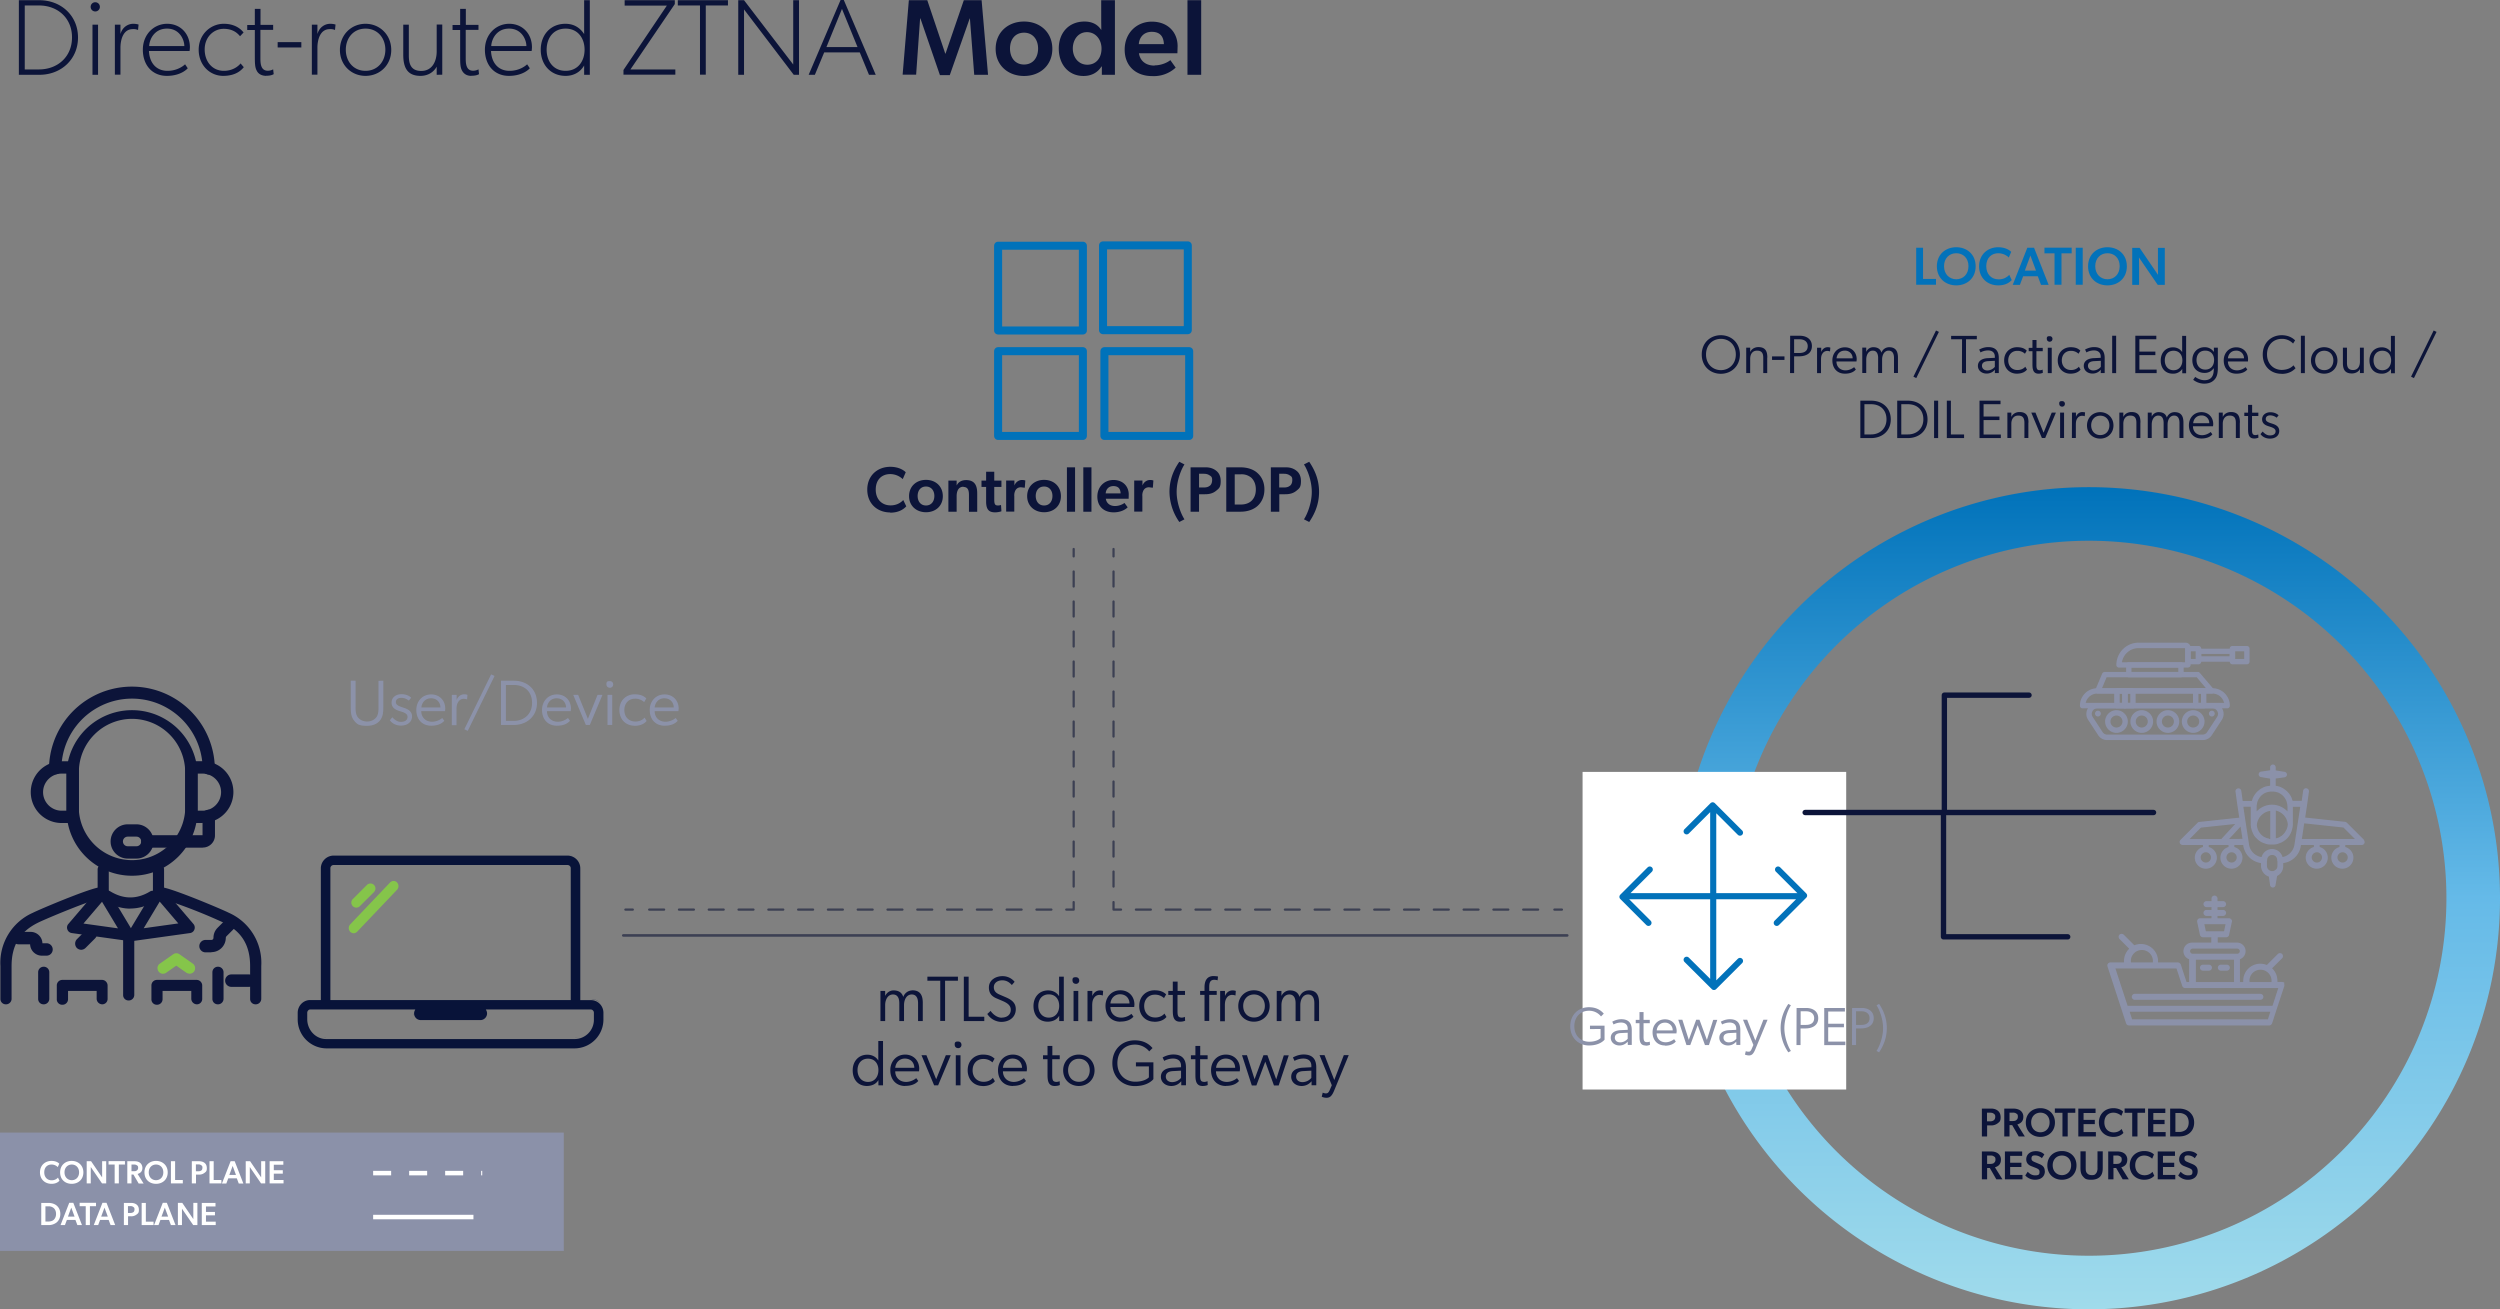 <?xml version="1.0" encoding="UTF-8"?>
<svg xmlns="http://www.w3.org/2000/svg" id="Layer_2" viewBox="0 0 233.29 122.17">
  <rect x="0" y="0" width="233.29" height="122.17" fill="#808080" stroke="none"/>
  <defs>
    <linearGradient id="linear-gradient" x1="194.93" x2="194.93" y1="45.46" y2="122.17" gradientUnits="userSpaceOnUse">
      <stop offset="0" stop-color="#0072ba"></stop>
      <stop offset=".5" stop-color="#65bae8"></stop>
      <stop offset="1" stop-color="#a0dbeb"></stop>
    </linearGradient>
    <style>.cls-2{fill:#081339}.cls-3{fill:#0272ba}.cls-10,.cls-11,.cls-12,.cls-4,.cls-6,.cls-9{fill:none;stroke-linecap:round;stroke-linejoin:round}.cls-10,.cls-4,.cls-9{stroke:#3c4053;stroke-width:.21px}.cls-6{stroke:#0272ba;stroke-width:.57px}.cls-14{fill:#fff}.cls-9{stroke-dasharray:1.39 1.39}.cls-15{fill:#8b91a9}.cls-16{fill:#0c1439}.cls-10{stroke-dasharray:1.4 1.4}.cls-11{stroke:#0c1439;stroke-width:.5px}.cls-12{stroke:#0072ba;stroke-width:.75px}.cls-17{fill:#8c92a9}.cls-18{fill:#85c54a}</style>
  </defs>
  <g id="Layer_1-2">
    <path d="M194.93 47.96a35.86 35.86 0 1 1 0 71.72 35.86 35.86 0 1 1 0-71.72Z" style="fill:none;stroke:url(#linear-gradient);stroke-width:5px"></path>
    <path d="M147.68 72.03h24.6v29.64h-24.6z" class="cls-14"></path>
    <path d="M3.68 6.98H1.76V.02h1.92c2.01 0 3.6 1.43 3.6 3.48s-1.59 3.48-3.6 3.48M3.63.51H2.31v5.97h1.32c1.75 0 3.09-1.18 3.09-2.99S5.38.51 3.63.51M8.89 1.07c-.24 0-.43-.19-.43-.43s.19-.43.43-.43.43.19.43.43-.19.43-.43.43m-.26 5.91V2.3h.52v4.68zM12.38 2.72c-.9 0-1.14 1.02-1.14 1.73v2.52h-.52V2.3h.52v.88c.17-.63.69-.96 1.19-.96.3 0 .5.07.5.07l-.05.51a1 1 0 0 0-.5-.08M17.7 4.76h-3.8c.05 1.11.68 1.85 1.73 1.85S17.27 6 17.27 6l.25.37s-.58.71-1.95.71-2.24-1.01-2.24-2.44 1.03-2.42 2.27-2.42 2.12.93 2.12 2.19c0 .15-.03.35-.03.35Zm-2.12-2.09c-1.16 0-1.63.98-1.66 1.63h3.28c0-.61-.45-1.63-1.61-1.63ZM20.83 7.08c-1.26 0-2.29-1.01-2.29-2.44s1.11-2.42 2.34-2.42 1.74.68 1.85.81l-.33.35c-.2-.23-.6-.69-1.53-.69s-1.77.76-1.77 1.92.73 2 1.79 2 1.56-.69 1.56-.69l.3.35c-.17.2-.66.81-1.92.81M24.84 7.08q-.66-.02-.89-.5c-.16-.31-.17-.66-.17-1.41V2.8h-.71v-.47h.71V.83h.53v1.49h1.18v.47H24.3v2.68c0 .51.06 1.13.69 1.13.3 0 .5-.13.5-.13l.05.45q-.25.15-.71.15ZM25.91 4.43v-.5h2.21v.5zM30.76 2.72c-.9 0-1.14 1.02-1.14 1.73v2.52h-.52V2.3h.52v.88c.17-.63.69-.96 1.19-.96.3 0 .5.07.5.07l-.05.51a1 1 0 0 0-.5-.08M34.11 7.08c-1.33 0-2.39-1.01-2.39-2.42s1.06-2.44 2.39-2.44 2.4 1.03 2.4 2.44-1.06 2.42-2.4 2.42m0-4.41c-1.13 0-1.84.88-1.84 1.97s.71 1.97 1.84 1.97 1.85-.89 1.85-1.97-.71-1.97-1.85-1.97M40.75 6.98v-.76c-.3.55-.86.86-1.51.86-1.29 0-1.61-.85-1.61-2V2.3h.52v2.86c0 .71.13 1.46 1.16 1.46s1.44-.91 1.44-1.82V2.29h.52v4.68zM44 7.08c-.45 0-.72-.19-.89-.5-.16-.31-.17-.66-.17-1.41V2.8h-.71v-.47h.71V.83h.53v1.49h1.18v.47h-1.19v2.68c0 .51.06 1.13.69 1.13.3 0 .5-.13.5-.13l.05.45q-.25.15-.71.15ZM49.62 4.76h-3.8c.05 1.11.68 1.85 1.73 1.85S49.19 6 49.19 6l.25.37s-.58.71-1.95.71-2.24-1.01-2.24-2.44 1.03-2.42 2.27-2.42 2.12.93 2.12 2.19c0 .15-.03.35-.03.35ZM47.5 2.67c-1.16 0-1.63.98-1.66 1.63h3.28c0-.61-.45-1.63-1.61-1.63ZM52.76 2.22c.68 0 1.3.27 1.75.96V.02h.53v6.96h-.53v-.87c-.39.67-1.03.97-1.73.97-1.41 0-2.32-1.06-2.32-2.44s.91-2.42 2.3-2.42m.02 4.39c1.14 0 1.77-.89 1.77-1.97s-.63-1.97-1.77-1.97-1.77.88-1.77 1.97.64 1.97 1.77 1.97M58.18 6.98v-.45L62.23.52h-3.94v-.5h4.68v.36l-4.14 6.1h4.19v.49h-4.84ZM65.86.51v6.46h-.54V.51h-2.07V.02h4.68v.49zM74.07 6.98 69.43.88v6.1h-.54V.02h.54l4.59 6v-6h.54v6.96zM81.09 6.98l-.86-2.09h-3.32l-.87 2.09h-.58L78.44 0h.3l2.98 6.98zM78.57.83l-1.45 3.56h2.9zM90.49 1.72l-1.86 5.29h-.92l-1.82-5.29h-.03l-.37 5.25h-1.26l.58-6.95h1.72l1.68 4.99h.02L89.94.02h1.66l.6 6.96h-1.29l-.4-5.25zM92.91 4.56c0-1.54 1.15-2.55 2.65-2.55s2.64 1.01 2.64 2.55-1.15 2.53-2.64 2.53-2.65-.99-2.65-2.53m2.65-1.51c-.85 0-1.31.65-1.31 1.48s.46 1.49 1.31 1.49 1.31-.66 1.31-1.49-.48-1.48-1.31-1.48M102.78 6.21c-.39.62-1 .88-1.67.88-1.43 0-2.31-1.11-2.31-2.56s.92-2.52 2.4-2.52c.66 0 1.21.24 1.55.77h.02l-.01-.83V.02h1.28v6.96h-1.22v-.77zm.01-1.68c0-.82-.53-1.53-1.36-1.53s-1.32.72-1.32 1.53.52 1.51 1.36 1.51c.78 0 1.32-.59 1.32-1.51M107.74 6.1c.66 0 1.24-.29 1.47-.49l.5.7a3 3 0 0 1-2.2.79c-1.47 0-2.56-.9-2.56-2.47s1.14-2.61 2.53-2.61c1.5 0 2.41.99 2.41 2.29l-.02.66h-3.59c.12.78.72 1.15 1.45 1.15Zm-1.47-1.98h2.34c-.02-.54-.22-1.15-1.13-1.15-.77 0-1.17.54-1.21 1.15M112.09.02v6.96h-1.28V.02z" class="cls-16"></path>
    <path d="M93.14 32.77h7.91v7.91h-7.91zM93.14 22.93h7.91v7.91h-7.91zM103.06 32.77h7.91v7.91h-7.91zM102.93 22.9h7.91v7.91h-7.91z" class="cls-12"></path>
    <path d="M152.02 83.63h15.71M159.87 75.78V91.5M157.39 77.58l2.43-2.43 2.55 2.55M162.37 89.67l-2.43 2.43-2.55-2.54M165.92 81.14l2.43 2.43-2.55 2.55M153.83 86.12l-2.43-2.43 2.55-2.55" class="cls-6"></path>
    <path d="M58.16 87.29h88.09" style="fill:none;stroke-linecap:round;stroke-linejoin:round;stroke:#3c4053;stroke-width:.24px"></path>
    <path d="M100.19 51.23v.69" class="cls-4"></path>
    <path d="M100.19 53.33v30.15" class="cls-10"></path>
    <path d="M100.19 84.18v.7h-.69" class="cls-4"></path>
    <path d="M98.11 84.88H59.75" class="cls-9"></path>
    <path d="M59.05 84.88h-.69M103.91 51.23v.69" class="cls-4"></path>
    <path d="M103.91 53.33v30.15" class="cls-10"></path>
    <path d="M103.91 84.18v.7h.7" class="cls-4"></path>
    <path d="M106 84.88h38.36" class="cls-9"></path>
    <path d="M145.05 84.88h.7" class="cls-4"></path>
    <path d="M168.45 75.82h12.99V64.87h7.9M180.48 75.82h20.48M192.95 87.42h-11.59v-11.6" class="cls-11"></path>
    <path d="M148.37 96.03v-.32h1.36v1.31c-.06.07-.47.54-1.45.54s-1.75-.71-1.75-1.79.76-1.78 1.74-1.78c.88 0 1.26.46 1.39.6l-.26.26a1.4 1.4 0 0 0-1.13-.53c-.76 0-1.36.55-1.36 1.45s.62 1.44 1.39 1.44 1.06-.34 1.06-.34v-.85zM151.89 97.2c-.09.1-.33.36-.77.36s-.81-.29-.81-.72c0-.4.29-.68.94-.71l.64-.03v-.11c0-.4-.27-.57-.62-.57s-.63.14-.7.18l-.12-.26c.16-.09.47-.23.84-.23.69 0 .98.36.98 1.02v1.38h-.37zm-.62-.8c-.44.02-.58.2-.58.44s.19.43.5.43c.32 0 .59-.19.7-.34v-.56zM153.55 97.56c-.56 0-.56-.53-.56-.95v-1.13h-.35v-.31h.35v-.73h.38v.73h.58v.31h-.58v1.21c0 .19 0 .36.08.47q.07.09.24.09c.15 0 .26-.05.26-.05l.02.3a1 1 0 0 1-.41.08ZM155.37 97.56c-.69 0-1.16-.48-1.16-1.23 0-.67.46-1.21 1.16-1.21.65 0 1.09.47 1.09 1.11l-.02.2h-1.85c0 .49.34.83.84.83.46 0 .79-.29.79-.29l.16.22q-.33.39-1.02.39Zm-.01-2.13c-.47 0-.73.35-.76.72h1.49a.7.7 0 0 0-.73-.72M157.37 97.51l-.76-2.35h.38l.6 1.87.69-1.87h.31l.69 1.88.59-1.87h.38l-.78 2.35h-.37l-.68-1.86-.69 1.86h-.37ZM162.02 97.2c-.09.1-.33.36-.77.36s-.81-.29-.81-.72c0-.4.29-.68.94-.71l.64-.03v-.11c0-.4-.27-.57-.62-.57s-.63.14-.7.18l-.12-.26c.16-.09.47-.23.84-.23.69 0 .98.36.98 1.02v1.38h-.37zm-.61-.8c-.44.02-.58.2-.58.44s.19.43.5.43c.32 0 .59-.19.7-.34v-.56zM162.65 95.16h.39l.76 1.94.75-1.94h.39l-1.15 2.78c-.18.43-.34.55-.59.55a1 1 0 0 1-.37-.08l.08-.32s.13.05.24.05c.12 0 .21 0 .34-.33l.13-.3zM166.16 95.94c0-.92.33-1.68.72-2.26l.24.13c-.25.38-.61 1.25-.61 2.13s.36 1.76.61 2.13l-.24.13a4 4 0 0 1-.72-2.26M167.65 94.06h.9c.6 0 1.12.3 1.12.95 0 .7-.58.96-1.19.96h-.46v1.55h-.38zm1.64.95c0-.42-.32-.64-.75-.64h-.51v1.27h.49c.42 0 .77-.16.77-.63M170.22 94.06h1.94v.33h-1.56v1.14h1.47v.33h-1.47v1.34h1.6v.33h-1.97v-3.45ZM172.83 94.06h.9c.6 0 1.12.3 1.12.95 0 .7-.58.96-1.19.96h-.46v1.55h-.38zm1.63.95c0-.42-.32-.64-.75-.64h-.51v1.27h.49c.42 0 .77-.16.77-.63M175.72 95.94c0-.88-.35-1.75-.61-2.13l.24-.13c.4.59.72 1.34.72 2.26s-.33 1.68-.72 2.26l-.24-.13c.25-.38.61-1.25.61-2.13" class="cls-17"></path>
    <path d="M85.13 92.41c.82 0 .98.58.98 1.17v1.7h-.44v-1.67c0-.34-.09-.81-.59-.81-.46 0-.72.45-.72 1v1.48h-.44v-1.67c0-.34-.09-.81-.59-.81-.46 0-.73.45-.73 1v1.48h-.44v-2.81h.44v.45h.01c.14-.29.43-.5.77-.5.55 0 .8.26.91.61a.9.9 0 0 1 .85-.61ZM87.75 91.52h-1.21v-.38h2.85v.38h-1.2v3.75h-.45v-3.75ZM89.94 91.14h.45v3.74h1.46v.4h-1.91zM93.46 94.96c.5 0 .86-.26.86-.73 0-.43-.35-.64-.73-.81l-.61-.26c-.46-.2-.7-.5-.7-1.01 0-.7.64-1.06 1.27-1.06.69 0 1.06.44 1.13.53l-.26.3c-.18-.21-.46-.44-.89-.44s-.79.23-.79.64c0 .43.3.59.58.71l.56.24c.5.22.91.5.91 1.1 0 .73-.57 1.19-1.37 1.19a1.6 1.6 0 0 1-1.29-.74l.31-.29c.18.28.59.64 1.04.64ZM98.84 94.79q-.32.53-1.06.55c-.86 0-1.34-.62-1.34-1.46s.54-1.46 1.37-1.46c.43 0 .81.2 1.01.53h.01v-1.81h.44v4.14h-.43zm0-.93c0-.61-.35-1.07-.97-1.07s-.98.46-.98 1.07.36 1.1.98 1.1.97-.49.97-1.09ZM100.4 91.81q-.3-.02-.32-.31c-.02-.29.13-.31.32-.31s.31.13.31.31a.3.3 0 0 1-.31.31m-.22.66h.44v2.81h-.44zM101.49 92.47h.44v.48c.13-.34.4-.53.71-.53.19 0 .3.05.3.05l-.03.42h-.02a1 1 0 0 0-.31-.05.6.6 0 0 0-.47.25c-.11.16-.19.32-.19.75v1.46h-.44v-2.81ZM104.55 95.34c-.83 0-1.39-.57-1.39-1.48 0-.8.55-1.45 1.39-1.45.77 0 1.31.56 1.31 1.33l-.02.23h-2.22c0 .58.41.99 1.01.99.55 0 .95-.35.95-.35l.19.26q-.4.46-1.22.46Zm-.02-2.56c-.56 0-.87.42-.91.86h1.78c0-.4-.26-.85-.88-.86ZM107.71 95.34c-.76 0-1.4-.54-1.4-1.47s.68-1.46 1.42-1.46c.62 0 .89.2 1.09.38l-.2.35a1.2 1.2 0 0 0-.87-.32c-.55 0-.98.41-.98 1.06s.43 1.07 1.03 1.07.86-.37.86-.37l.19.32c-.13.15-.43.45-1.14.45ZM110.11 95.34c-.67 0-.67-.63-.67-1.14v-1.36h-.42v-.37h.42v-.87h.45v.87h.69v.37h-.7v1.45c0 .23 0 .43.09.56q.09.1.29.11c.17 0 .31-.07.31-.07l.02.36q-.2.09-.49.09ZM112.4 92.84h-.41v-.37h.41v-.33c0-.58.2-1.06.85-1.06q.36.02.41.05l-.04.35s-.16-.05-.31-.05c-.41 0-.47.32-.47.68v.36h.7v.37h-.7v2.43h-.44zM113.87 92.47h.44v.48c.13-.34.4-.53.71-.53.19 0 .3.05.3.05l-.03.42h-.02a1 1 0 0 0-.31-.05.6.6 0 0 0-.47.25c-.11.16-.19.32-.19.75v1.46h-.44v-2.81ZM115.55 93.88c0-.86.64-1.47 1.46-1.47s1.47.61 1.47 1.47-.65 1.46-1.47 1.46-1.46-.59-1.46-1.46m2.48-.01c0-.61-.39-1.07-1.01-1.07s-1.01.47-1.01 1.07.38 1.08 1.01 1.08 1.01-.48 1.01-1.08M122.11 92.41c.82 0 .98.58.98 1.17v1.7h-.44v-1.67c0-.34-.09-.81-.59-.81-.46 0-.72.45-.72 1v1.48h-.44v-1.67c0-.34-.09-.81-.59-.81-.46 0-.73.45-.73 1v1.48h-.44v-2.81h.44v.45h.01c.14-.29.43-.5.77-.5.55 0 .8.26.91.61a.9.9 0 0 1 .85-.61ZM81.97 100.79q-.32.53-1.06.55c-.86 0-1.34-.62-1.34-1.46s.54-1.46 1.37-1.46c.43 0 .81.2 1.01.53h.01v-1.81h.44v4.14h-.43zm0-.93c0-.61-.35-1.07-.97-1.07s-.98.46-.98 1.07.36 1.1.98 1.1.97-.49.97-1.09ZM84.47 101.34c-.83 0-1.39-.57-1.39-1.48 0-.8.55-1.45 1.39-1.45.77 0 1.31.56 1.31 1.33l-.02.23h-2.22c0 .58.41.99 1.01.99.55 0 .95-.35.95-.35l.19.26q-.4.46-1.22.46Zm-.02-2.56c-.56 0-.87.42-.91.86h1.78c0-.4-.26-.85-.88-.86ZM85.99 98.47h.46l.91 2.24.9-2.24h.46l-1.18 2.81h-.37zM89.41 97.81q-.3-.02-.32-.31c-.02-.29.13-.31.32-.31s.31.13.31.31a.3.3 0 0 1-.31.31m-.22.66h.44v2.81h-.44zM91.7 101.34c-.76 0-1.4-.54-1.4-1.47s.68-1.46 1.42-1.46c.62 0 .89.2 1.09.38l-.2.35a1.2 1.2 0 0 0-.87-.32c-.55 0-.98.41-.98 1.06s.43 1.07 1.03 1.07.86-.37.86-.37l.19.32c-.13.15-.43.45-1.14.45ZM94.52 101.34c-.83 0-1.39-.57-1.39-1.48 0-.8.55-1.45 1.39-1.45.77 0 1.31.56 1.31 1.33l-.02.23h-2.22c0 .58.41.99 1.01.99.55 0 .95-.35.95-.35l.19.26q-.4.46-1.22.46Zm-.02-2.56c-.56 0-.87.42-.91.86h1.78c0-.4-.26-.85-.88-.86ZM98.42 101.34c-.67 0-.67-.63-.67-1.14v-1.36h-.42v-.37h.42v-.87h.45v.87h.69v.37h-.7v1.45c0 .23 0 .43.09.56q.09.1.29.11c.17 0 .31-.07.31-.07l.02.36q-.2.09-.49.09ZM99.21 99.88c0-.86.64-1.47 1.46-1.47s1.47.61 1.47 1.47-.65 1.46-1.47 1.46-1.46-.59-1.46-1.46m2.48-.01c0-.61-.39-1.07-1.01-1.07s-1.01.47-1.01 1.07.38 1.08 1.01 1.08 1.01-.48 1.01-1.08M106 99.51v-.38h1.63v1.57c-.07.09-.56.65-1.73.65s-2.1-.85-2.1-2.14.91-2.13 2.09-2.13c1.05 0 1.5.55 1.66.72l-.31.31a1.7 1.7 0 0 0-1.35-.63c-.91 0-1.62.66-1.62 1.73s.74 1.73 1.67 1.73 1.27-.41 1.27-.41v-1.02h-1.19ZM110.22 100.91c-.11.12-.39.43-.92.43s-.97-.34-.97-.86c0-.48.35-.82 1.12-.85l.76-.04v-.13c0-.47-.32-.68-.74-.68s-.76.17-.83.22l-.15-.32c.19-.11.56-.28 1-.28.82 0 1.18.43 1.18 1.22v1.65h-.44v-.37Zm-.73-.96c-.52.02-.7.23-.7.52s.23.51.59.51c.38 0 .7-.22.83-.4v-.67l-.73.04ZM112.22 101.34c-.67 0-.67-.63-.67-1.14v-1.36h-.42v-.37h.42v-.87h.45v.87h.69v.37h-.7v1.45c0 .23 0 .43.09.56q.08.1.29.11c.17 0 .31-.07.31-.07l.02.36q-.2.09-.49.09ZM114.4 101.34c-.83 0-1.39-.57-1.39-1.48 0-.8.55-1.45 1.39-1.45.77 0 1.31.56 1.31 1.33l-.02.23h-2.22c0 .58.41.99 1.01.99.55 0 .95-.35.95-.35l.19.26q-.4.46-1.22.46Zm-.01-2.56c-.56 0-.87.42-.91.86h1.78c0-.4-.26-.85-.88-.86ZM116.81 101.28l-.91-2.81h.46l.71 2.24.83-2.24h.37l.82 2.25.71-2.24h.46l-.94 2.81h-.44l-.81-2.22-.83 2.22h-.44ZM122.38 100.91c-.11.12-.39.43-.92.43s-.97-.34-.97-.86c0-.48.35-.82 1.12-.85l.76-.04v-.13c0-.47-.32-.68-.74-.68s-.76.17-.83.22l-.15-.32c.19-.11.56-.28 1-.28.82 0 1.18.43 1.18 1.22v1.65h-.44v-.37Zm-.73-.96c-.52.02-.7.23-.7.52s.23.51.59.51c.38 0 .7-.22.83-.4v-.67l-.73.04ZM123.14 98.46h.46l.91 2.32.89-2.32h.46l-1.37 3.33c-.22.52-.41.65-.71.65-.25 0-.44-.1-.44-.1l.09-.38s.16.07.28.07c.14 0 .25 0 .41-.39l.16-.37-1.15-2.82ZM83.08 47.82c-1.21 0-2.15-.82-2.15-2.13s.95-2.13 2.15-2.13c.81 0 1.28.34 1.44.51l-.28.64a1.7 1.7 0 0 0-1.18-.47c-.72 0-1.34.47-1.34 1.45 0 .89.56 1.47 1.39 1.47.55 0 .94-.24 1.18-.5l.28.59c-.23.25-.68.59-1.5.59ZM84.83 46.3c0-.92.68-1.52 1.58-1.52s1.57.6 1.57 1.52-.68 1.5-1.57 1.5-1.58-.59-1.58-1.5m1.58-.9c-.5 0-.78.38-.78.88s.28.89.78.89.78-.39.78-.89-.29-.88-.78-.88M89.91 45.42c-.47 0-.64.4-.64.88v1.45h-.77v-2.9h.77v.44h.01q.24-.48.87-.49c.83 0 1.04.54 1.04 1.24v1.72h-.77v-1.55c0-.43-.08-.77-.52-.77ZM93.13 47.17c.16 0 .28-.05.28-.05l.04.59s-.26.1-.59.1c-.59 0-.84-.27-.84-1.03v-1.34h-.43v-.59h.43v-.83h.76v.83h.67v.59h-.67v1.18c0 .44.08.55.35.55M94.66 44.84v.47c.11-.31.4-.52.71-.52.2 0 .31.05.31.05l-.05.67h-.04l-.32-.04q-.34 0-.51.28a1 1 0 0 0-.11.56v1.43h-.76v-2.9h.76ZM95.85 46.3c0-.92.68-1.52 1.58-1.52s1.57.6 1.57 1.52-.68 1.5-1.57 1.5-1.58-.59-1.58-1.5m1.58-.9c-.5 0-.78.38-.78.88s.28.89.78.89.78-.39.78-.89-.29-.88-.78-.88M100.32 43.61v4.14h-.76v-4.14zM101.85 43.61v4.14h-.76v-4.14zM104.05 47.22c.39 0 .74-.17.88-.29l.3.41c-.16.17-.6.47-1.31.47-.88 0-1.52-.53-1.52-1.47s.68-1.55 1.5-1.55c.89 0 1.43.59 1.43 1.36l-.01.39h-2.13c.07.46.43.68.86.68m-.87-1.18h1.39c-.01-.32-.13-.68-.67-.68-.46 0-.7.32-.72.68M106.61 44.84v.47c.11-.31.4-.52.71-.52.2 0 .31.05.31.05l-.05.67h-.04l-.32-.04q-.34 0-.51.28a1 1 0 0 0-.11.56v1.43h-.76v-2.9h.76ZM109.13 45.9c0-1.25.47-2.16.92-2.81l.48.25c-.3.45-.73 1.5-.73 2.56s.43 2.11.73 2.56l-.48.25a5 5 0 0 1-.92-2.81M112.44 43.61q.62-.02 1.04.31.42.32.43.94c.01.62-.16.72-.43.94q-.4.33-1.04.32h-.55v1.63h-.79v-4.14h1.33Zm.44 1.73q.21-.15.23-.5c.02-.35-.11-.4-.25-.49s-.29-.14-.53-.14h-.44v1.28h.46q.35 0 .53-.16ZM115.76 43.61c.72 0 1.25.23 1.57.52.32.28.66.76.66 1.54s-.34 1.28-.66 1.56-.85.52-1.57.52h-1.33v-4.14zm1.02 3.13c.2-.19.41-.51.41-1.07s-.22-.89-.41-1.08a1.4 1.4 0 0 0-.98-.33h-.58v2.82h.58c.45 0 .78-.15.98-.34M119.93 43.61q.62-.02 1.04.31.42.32.43.94c.01.62-.16.72-.43.94q-.4.33-1.04.32h-.55v1.63h-.79v-4.14h1.33Zm.43 1.73q.21-.15.23-.5c.02-.35-.11-.4-.25-.49s-.29-.14-.53-.14h-.44v1.28h.46q.35 0 .53-.16ZM122.41 45.9c0-1.06-.43-2.11-.73-2.56l.49-.25c.44.65.92 1.57.92 2.81s-.48 2.16-.92 2.81l-.49-.25c.3-.45.73-1.5.73-2.56" class="cls-16"></path>
    <path d="M35.77 63.52v2.46c0 .49-.04.91-.31 1.25q-.42.5-1.21.5c-.79 0-.94-.16-1.21-.49-.28-.34-.31-.77-.31-1.26v-2.46h.45v2.45c0 .33.01.7.21.96.17.23.49.4.86.4s.68-.16.87-.4c.19-.26.2-.62.2-.95v-2.45zM37.43 67.36c.31 0 .6-.13.6-.47s-.47-.45-.69-.52c-.2-.07-.8-.2-.8-.8 0-.52.45-.79.91-.79s.73.15.92.33l-.22.27q-.32-.26-.71-.26c-.29 0-.5.14-.5.4s.29.38.6.48c.28.1.91.24.91.85 0 .54-.45.86-1.03.86-.46 0-.83-.2-1.04-.5l.23-.28q.41.45.82.43M40.24 67.72c-.83 0-1.39-.57-1.39-1.47 0-.8.55-1.45 1.39-1.45.77 0 1.31.56 1.31 1.33l-.02.23h-2.22c0 .58.41.99 1.01.99.55 0 .95-.35.95-.35l.19.26q-.4.46-1.22.46m-.01-2.56c-.56 0-.87.42-.91.86h1.78c0-.4-.26-.85-.88-.86ZM42.17 64.84h.44v.48c.13-.34.4-.53.71-.53.19 0 .3.05.3.05l-.03.42h-.02a1 1 0 0 0-.31-.05.6.6 0 0 0-.47.25c-.11.16-.19.32-.19.75v1.46h-.44v-2.81ZM43.33 68.05l2.5-5.12.32.15-2.5 5.12zM46.75 63.52h1.19c1.25 0 2.17.8 2.17 2.07s-.96 2.06-2.17 2.06h-1.19zm2.9 2.07c0-1.04-.69-1.67-1.71-1.67h-.73v3.35h.73c.99 0 1.71-.66 1.71-1.67ZM51.97 67.72c-.83 0-1.39-.57-1.39-1.47 0-.8.55-1.45 1.39-1.45.77 0 1.31.56 1.31 1.33l-.02.23h-2.22c0 .58.41.99 1.01.99.55 0 .95-.35.95-.35l.19.26q-.4.46-1.22.46m-.02-2.56c-.56 0-.87.42-.91.86h1.78c0-.4-.26-.85-.88-.86ZM53.49 64.84h.46l.91 2.24.9-2.24h.46l-1.18 2.81h-.37zM56.91 64.18q-.3-.02-.32-.31c-.02-.29.13-.31.32-.31s.31.13.31.31a.3.3 0 0 1-.31.31m-.22.66h.44v2.81h-.44zM59.2 67.72c-.76 0-1.4-.54-1.4-1.47s.68-1.46 1.42-1.46c.62 0 .89.2 1.09.38l-.2.35a1.2 1.2 0 0 0-.87-.32c-.55 0-.98.41-.98 1.06s.43 1.07 1.03 1.07.86-.37.86-.37l.19.32c-.13.15-.43.45-1.14.45ZM62.02 67.72c-.83 0-1.39-.57-1.39-1.47 0-.8.55-1.45 1.39-1.45.77 0 1.31.56 1.31 1.33l-.02.23h-2.22c0 .58.41.99 1.01.99.55 0 .95-.35.95-.35l.19.26q-.4.46-1.22.46M62 65.16c-.56 0-.87.42-.91.86h1.78c0-.4-.26-.85-.88-.86Z" class="cls-17"></path>
    <path d="M205.53 69.06h-8.89a1 1 0 0 1-.85-.46l-.93-1.42a1.01 1.01 0 0 1 .86-1.57h10.75a1.01 1.01 0 0 1 .86 1.57l-.93 1.42c-.19.29-.51.46-.85.46Zm-9.82-2.96a.5.5 0 0 0-.45.27.5.5 0 0 0 .02.53l.93 1.42q.16.23.43.23h8.89a.5.5 0 0 0 .43-.23l.93-1.42a.5.5 0 0 0 .02-.53.5.5 0 0 0-.45-.27z" class="cls-15"></path>
    <path d="M197.5 68.39c-.58 0-1.06-.48-1.06-1.06s.48-1.06 1.06-1.06 1.06.48 1.06 1.06-.48 1.06-1.06 1.06m0-1.62a.56.56 0 1 0 0 1.12.56.56 0 0 0 0-1.12M199.86 68.39c-.58 0-1.06-.48-1.06-1.06s.48-1.06 1.06-1.06 1.06.48 1.06 1.06-.48 1.06-1.06 1.06m0-1.62a.56.56 0 1 0 0 1.12.56.56 0 0 0 0-1.12M202.3 68.39c-.58 0-1.06-.48-1.06-1.06s.48-1.06 1.06-1.06 1.06.48 1.06 1.06-.48 1.06-1.06 1.06m0-1.62a.56.56 0 1 0 0 1.12.56.56 0 0 0 0-1.12M204.66 68.39c-.58 0-1.06-.48-1.06-1.06s.48-1.06 1.06-1.06 1.06.48 1.06 1.06-.48 1.06-1.06 1.06m0-1.62a.56.56 0 1 0 0 1.12.56.56 0 0 0 0-1.12M206.67 66.59c0 .15-.12.27-.27.27s-.27-.12-.27-.27.12-.27.27-.27.27.12.27.27M196.04 66.59c0 .15-.12.27-.27.27s-.27-.12-.27-.27.12-.27.27-.27.27.12.27.27M207.82 66.1h-13.48a.25.25 0 0 1-.25-.25c0-.9.73-1.63 1.63-1.63h10.73c.9 0 1.63.73 1.63 1.63 0 .14-.11.25-.25.25Zm-13.2-.51h12.92c-.11-.5-.56-.87-1.09-.87h-10.73c-.53 0-.98.37-1.09.87Z" class="cls-15"></path>
    <path d="M206.39 64.72h-10.63a.3.3 0 0 1-.21-.11.3.3 0 0 1-.02-.24l.64-1.52a.3.3 0 0 1 .23-.15h8.69q.11 0 .19.09l1.29 1.52q.1.12.04.27a.3.3 0 0 1-.23.15Zm-10.24-.5h9.7l-.86-1.02h-8.41z" class="cls-15"></path>
    <path d="M203.52 63.2h-4.87a.25.25 0 0 1-.25-.25v-.9c0-.14.11-.25.25-.25h4.87c.14 0 .25.11.25.25v.9c0 .14-.11.25-.25.25m-4.62-.5h4.37v-.4h-4.37z" class="cls-15"></path>
    <path d="M204.17 62.3h-6.43a.25.25 0 0 1-.25-.25c0-1.14.93-2.08 2.08-2.08h4.38c.26 0 .47.21.47.47v1.6c0 .14-.11.25-.25.25Zm-6.16-.5h5.9v-1.32h-4.35c-.78 0-1.43.57-1.55 1.32" class="cls-15"></path>
    <path d="M205.16 61.99h-.99a.25.25 0 0 1-.25-.25v-1.21c0-.14.11-.25.25-.25h.99c.14 0 .25.11.25.25v1.21c0 .14-.11.25-.25.25m-.74-.5h.48v-.71h-.48zM209.67 61.99h-1.35a.25.25 0 0 1-.25-.25v-1.21c0-.14.11-.25.25-.25h1.35c.14 0 .25.11.25.25v1.21c0 .14-.11.25-.25.25m-1.1-.5h.85v-.71h-.85z" class="cls-15"></path>
    <path d="M208.32 61.75h-3.16a.25.25 0 0 1-.25-.25v-.72c0-.14.11-.25.25-.25h3.16c.14 0 .25.11.25.25v.72c0 .14-.11.25-.25.25m-2.91-.51h2.66v-.22h-2.66zM198.29 66.1h-.75a.25.25 0 0 1-.25-.25v-1.37c0-.14.11-.25.25-.25h.75c.14 0 .25.11.25.25v1.37c0 .14-.11.25-.25.25m-.49-.51h.24v-.87h-.24z" class="cls-15"></path>
    <path d="M199.04 66.1h-.75a.25.25 0 0 1-.25-.25v-1.37c0-.14.11-.25.25-.25h.75c.14 0 .25.11.25.25v1.37c0 .14-.11.25-.25.25m-.49-.51h.24v-.87h-.24zM205.64 66.1h-.75a.25.25 0 0 1-.25-.25v-1.37c0-.14.11-.25.25-.25h.75c.14 0 .25.11.25.25v1.37c0 .14-.11.25-.25.25m-.49-.51h.24v-.87h-.24zM206.13 90.02h-.56c-.15 0-.28.13-.28.28s.13.28.28.28h.56c.15 0 .28-.13.28-.28s-.13-.28-.28-.28M207.8 90.02h-.56c-.15 0-.28.13-.28.28s.13.28.28.28h.56c.15 0 .28-.13.28-.28s-.13-.28-.28-.28" class="cls-15"></path>
    <path d="M213.2 91.75a.3.3 0 0 0-.23-.12h-.45v-.12q-.02-.7-.5-1.15l.94-.94a.3.3 0 0 0 0-.4.3.3 0 0 0-.4 0l-1.03 1.03q-.29-.12-.61-.12c-.88 0-1.59.71-1.59 1.59v.12h-.31v-2.13a.8.8 0 0 0 .53-.75.8.8 0 0 0-.8-.8h-1.8v-.5h.79c.13 0 .25-.09.27-.22l.26-1.22a.2.2 0 0 0-.06-.23q-.08-.1-.22-.1h-1.06v-.22h.52c.15 0 .28-.13.28-.28s-.13-.28-.28-.28h-.52v-.26h.52c.15 0 .28-.13.28-.28s-.13-.28-.28-.28h-.52v-.24c0-.15-.13-.28-.28-.28s-.28.13-.28.28v.24h-.47c-.15 0-.28.13-.28.28s.13.28.28.28h.47v.26h-.47c-.15 0-.28.13-.28.28s.13.28.28.28h.47v.22h-1.06a.3.3 0 0 0-.22.1.3.3 0 0 0-.06.23l.26 1.22q.06.2.27.22h.79v.5h-1.8a.8.8 0 0 0-.8.8c0 .35.22.64.53.75v2.13h-.24L203.5 90a.3.3 0 0 0-.27-.19h-1.85v-.13a1.6 1.6 0 0 0-2.21-1.47l-.99-.99a.3.3 0 0 0-.4 0 .3.3 0 0 0 0 .4l.91.91q-.47.46-.49 1.15v.13h-1.27a.3.3 0 0 0-.23.12.3.3 0 0 0-.04.25l1.33 4.07.41 1.25q.08.19.27.19h13.08a.3.3 0 0 0 .27-.19l.41-1.26.73-2.22a.3.3 0 0 0-.04-.25Zm-7.5-5.51h1.98l-.14.66h-1.7zm4.21 5.28a1.03 1.03 0 1 1 2.06 0v.12h-2.05zm-5.3-3h4.16c.13 0 .24.11.24.24s-.11.24-.24.24h-4.16c-.13 0-.24-.11-.24-.24s.11-.24.24-.24m.3 1.03h3.56v2.09h-3.56zm-6.07.13a1.03 1.03 0 1 1 2.06 0v.13h-2.05zm.12 5.44-.23-.71h13.13l-.23.71zm13.08-1.26h-13.5l-1.14-3.49h5.7l.54 1.64q.08.19.27.19h8.69l-.54 1.66Z" class="cls-15"></path>
    <path d="M210.93 92.74h-11.72c-.15 0-.28.13-.28.28s.13.28.28.28h11.72c.15 0 .28-.13.28-.28s-.13-.28-.28-.28M220.6 78.37l-1.6-1.6s-.1-.07-.16-.08l-3.73-.4.19-1.25.16-1.17a.27.27 0 0 0-.23-.31.27.27 0 0 0-.31.23l-.13.94h-.85l-.04-.11-.02-.07-.03-.08-.05-.11-.02-.04a2 2 0 0 0-1.14-.94h-.02l-.15-.04h-.05l-.06-.01v-.68l.79-.11c.14 0 .26-.12.26-.26s-.12-.26-.26-.26l-.79-.13v-.29c0-.14-.12-.26-.26-.26s-.26.12-.26.26v.28l-.81.12c-.14 0-.26.12-.26.26s.12.26.26.26l.81.14v.67h-.05l-.14.02h-.05l-.15.04h-.02a2 2 0 0 0-1.21 1.09l-.03.08-.02.07-.04.11h-.85l-.13-.94a.27.27 0 0 0-.31-.23.27.27 0 0 0-.23.31l.16 1.17.19 1.25-3.73.4a.2.2 0 0 0-.16.08l-1.6 1.6a.28.28 0 0 0 .19.47h1.91v.19a1.03 1.03 0 1 0 .54 0v-.19h1.85v.19a1.03 1.03 0 1 0 .54 0v-.19h.83v.05c.14.87.81 1.52 1.66 1.64v.25c0 .47.31.88.73 1.01l.11.76c0 .14.12.26.26.26s.26-.12.26-.26l.14-.82a1 1 0 0 0 .57-.92v-.28a1.9 1.9 0 0 0 1.65-1.64v-.05h1.21v.19a1.03 1.03 0 1 0 .54 0v-.19h1.85v.19a1.03 1.03 0 1 0 .54 0v-.19h1.54q.18-.01.25-.17a.3.3 0 0 0-.06-.3Zm-14.28 1.64c0 .27-.22.48-.48.48s-.48-.22-.48-.48.22-.48.48-.48.48.22.48.48m2.4 0c0 .27-.22.48-.48.48s-.48-.22-.48-.48.22-.48.48-.48.48.22.48.48m4.54-2.41-.07.11-.08.1-.09.09-.09.08-.1.07h-.01l-.1.06-.02.01-.1.05-.03.01-.1.03-.05.01-.05.01v-2.59c.6.14 1.07.65 1.12 1.29q-.03.35-.21.64Zm-1.51.66-.09-.02-.05-.01-.1-.03-.03-.01-.1-.05h-.02l-.1-.06h-.01l-.1-.07-.1-.08-.09-.09-.08-.1a1.4 1.4 0 0 1-.28-.75c.05-.68.58-1.23 1.25-1.32v2.63h-.02l-.07-.01Zm.28-3.17c-.57 0-1.08.24-1.45.63v-.43q0-.12.02-.23l.03-.13q0-.06.03-.11v-.03l.04-.09.03-.06q0-.03.03-.05l.06-.1v-.01q.23-.35.63-.52h.01l.11-.04h.03l.1-.03h.04l.1-.02h.36q.05 0 .1.02h.04l.1.03h.03l.11.04h.01q.39.17.63.52l.06.1q0 .03.03.05l.03.06.03.09.01.03.03.11.03.13.02.24v.43a2 2 0 0 0-1.45-.63Zm-6.65 2.14 3.2-.34-1.3 1.41h-2.96zm2.63 1.06 1.07-1.16.16 1.03.02.12zm4.36 2.86q-.16.15-.38.14a.5.5 0 0 1-.45-.51v-.4l.02-.1v-.03a.47.47 0 1 1 .94 0v.03s0 .07.02.1v.43q0 .2-.14.34Zm.63-1.17c-.12-.43-.51-.75-.98-.75s-.86.32-.98.75a1.4 1.4 0 0 1-1.17-1.17l-.04-.28-.31-2.03-.18-1.22h.69v1.69l.02.18v.02q0 .08.04.17v.02l.05.16v.02l.07.15v.02l.08.15v.02l.09.14.01.01.11.13.01.01.12.12.01.01.13.11.01.01.14.1.02.01.14.08.03.01q.07.04.14.06l.04.01.14.05.06.02.12.03.09.01.1.01h.4l.1-.01.09-.01.12-.03q.03 0 .06-.02l.13-.05.04-.01.14-.06.03-.01.14-.08.02-.01.13-.09.02-.01.13-.11.01-.01.12-.12.01-.01.1-.13.01-.01.09-.14.01-.02.08-.15v-.02l.07-.15v-.02l.05-.16v-.02l.04-.17v-.02l.02-.18v-1.69h.69l-.54 3.53a1.4 1.4 0 0 1-1.17 1.17Zm3.68.03c0 .27-.22.48-.48.48s-.48-.22-.48-.48.22-.48.48-.48.48.22.48.48m2.4 0c0 .27-.22.48-.48.48s-.48-.22-.48-.48.22-.48.48-.48.48.22.48.48m-4.28-1.72.22-1.46 3.66.39 1.07 1.07z" class="cls-15"></path>
    <path d="M158.8 33.08c0-1.11.82-1.8 1.78-1.8s1.78.69 1.78 1.8-.82 1.8-1.78 1.8-1.78-.68-1.78-1.8m3.18 0c0-.91-.64-1.46-1.39-1.46s-1.39.54-1.39 1.46.65 1.46 1.39 1.46 1.39-.55 1.39-1.46M164.91 33.38v1.43h-.37V33.4c0-.44-.14-.68-.58-.68s-.64.35-.64.76v1.33h-.37v-2.37h.37v.38h.02c.11-.25.4-.43.74-.43.68 0 .84.41.84.98ZM165.36 33.26h1.16v.33h-1.16zM167.05 31.33h.9c.6 0 1.13.3 1.13.96 0 .71-.58.96-1.2.96h-.46v1.56h-.38zm1.64.97c0-.42-.32-.64-.76-.64h-.51v1.28h.49c.42 0 .78-.16.78-.64M169.58 32.45h.37v.4c.11-.29.34-.45.6-.45.16 0 .25.04.25.04l-.03.35h-.02q-.14-.05-.26-.04a.5.5 0 0 0-.4.21c-.1.14-.16.27-.16.63v1.23h-.37v-2.37ZM172.16 34.87c-.7 0-1.17-.48-1.17-1.24 0-.67.46-1.22 1.17-1.22.65 0 1.1.47 1.1 1.12l-.02.2h-1.87c0 .49.34.83.85.83.46 0 .8-.3.8-.3l.16.22q-.33.39-1.03.39Zm-.02-2.15c-.47 0-.73.35-.76.72h1.5a.7.7 0 0 0-.74-.72M176.29 32.4c.69 0 .82.49.82.98v1.43h-.37V33.4c0-.29-.08-.68-.5-.68-.39 0-.61.38-.61.84v1.25h-.37V33.4c0-.29-.08-.68-.5-.68-.39 0-.61.38-.61.84v1.25h-.37v-2.37h.37v.38h.01a.7.7 0 0 1 .65-.42c.46 0 .68.22.76.51.1-.29.38-.51.72-.51M178.55 35.15l2.11-4.31.27.13-2.11 4.31zM183.09 31.66h-1.02v-.32h2.4v.32h-1.01v3.16h-.38zM186.16 34.5c-.09.1-.33.36-.78.36s-.81-.29-.81-.72c0-.4.3-.69.94-.72l.64-.03v-.11c0-.4-.27-.58-.63-.58s-.64.14-.7.19l-.13-.27c.16-.09.47-.23.84-.23.69 0 .99.36.99 1.03v1.39h-.37zm-.62-.8c-.44.02-.59.2-.59.44s.2.43.5.43c.32 0 .59-.19.7-.34v-.56l-.62.03ZM188.2 34.87c-.64 0-1.18-.46-1.18-1.24s.57-1.23 1.2-1.23c.53 0 .75.17.91.32l-.17.29a1 1 0 0 0-.73-.27c-.46 0-.83.34-.83.89s.36.9.86.9.73-.31.73-.31l.16.27c-.11.13-.36.38-.96.38ZM190.23 34.87c-.57 0-.57-.53-.57-.96v-1.14h-.35v-.31h.35v-.73h.38v.73h.58v.31h-.59v1.22c0 .19 0 .36.08.47q.07.09.24.09c.15 0 .26-.06.26-.06l.02.3a1 1 0 0 1-.41.08ZM191.27 31.89q-.25-.02-.27-.26c-.02-.24.11-.26.27-.26s.26.11.26.26q-.02.24-.26.26m-.18.56h.37v2.37h-.37zM193.2 34.87c-.64 0-1.18-.46-1.18-1.24s.57-1.23 1.2-1.23c.53 0 .75.17.91.32l-.17.29a1 1 0 0 0-.73-.27c-.46 0-.83.34-.83.89s.36.9.86.9.73-.31.73-.31l.16.27c-.11.13-.36.38-.96.38ZM196.04 34.5c-.09.1-.33.36-.78.36s-.81-.29-.81-.72c0-.4.3-.69.94-.72l.64-.03v-.11c0-.4-.27-.58-.63-.58s-.64.14-.7.19l-.13-.27c.16-.09.47-.23.84-.23.69 0 .99.36.99 1.03v1.39h-.37zm-.61-.8c-.44.02-.59.2-.59.44s.2.43.5.43c.32 0 .59-.19.7-.34v-.56l-.62.03ZM197.1 31.33h.37v3.49h-.37zM199.26 31.33h1.96v.33h-1.58v1.15h1.49v.33h-1.49v1.35h1.61v.33h-1.99zM203.65 34.41a1 1 0 0 1-.89.46c-.72 0-1.13-.52-1.13-1.23s.45-1.23 1.15-1.23c.36 0 .68.17.85.45v-1.52h.37v3.49h-.36v-.41Zm0-.78c0-.51-.29-.9-.82-.9s-.82.38-.82.9.3.92.82.92.82-.41.82-.92M206.58 34.35a1 1 0 0 1-.86.45c-.63 0-1.14-.41-1.14-1.2 0-.74.52-1.2 1.13-1.2a1 1 0 0 1 .88.45v-.41h.37v1.86c0 .53-.08.81-.23 1.02s-.44.48-1.04.48-.99-.33-1.03-.36l.19-.27c.16.12.49.31.86.31.65 0 .87-.42.87-1.01zm.03-.75c0-.54-.32-.88-.83-.88-.54 0-.81.39-.81.88s.29.89.82.89.82-.39.82-.89M208.68 34.87c-.7 0-1.17-.48-1.17-1.24 0-.67.46-1.22 1.17-1.22.65 0 1.1.47 1.1 1.12l-.01.2h-1.87c0 .49.34.83.85.83.46 0 .8-.3.8-.3l.16.22q-.33.39-1.03.39m-.02-2.15c-.47 0-.73.35-.76.72h1.5a.7.7 0 0 0-.74-.72M212.91 34.88c-1.04 0-1.76-.72-1.76-1.8s.78-1.8 1.77-1.8c.63 0 1.03.26 1.25.48l-.19.3a1.4 1.4 0 0 0-1.04-.44c-.82 0-1.39.59-1.39 1.45s.59 1.45 1.39 1.45q.7-.02 1.08-.43l.19.27c-.23.26-.65.53-1.29.53ZM214.71 31.33h.37v3.49h-.37zM215.65 33.64c0-.72.54-1.24 1.23-1.24s1.24.51 1.24 1.24-.55 1.23-1.24 1.23-1.23-.5-1.23-1.23m2.09-.01c0-.51-.33-.9-.85-.9s-.85.39-.85.9.32.91.85.91.85-.4.85-.91M220.58 32.44v2.37h-.36v-.38c-.11.25-.41.42-.75.42-.68 0-.84-.41-.84-.98v-1.43h.38v1.41c0 .44.14.68.58.68s.63-.36.63-.78v-1.31zM223.13 34.41a1 1 0 0 1-.89.46c-.72 0-1.13-.52-1.13-1.23s.45-1.23 1.15-1.23c.36 0 .68.17.85.45v-1.52h.37v3.49h-.36v-.41Zm0-.78c0-.51-.29-.9-.82-.9s-.82.38-.82.9.3.92.82.92.82-.41.82-.92M224.99 35.15l2.11-4.31.27.13-2.11 4.31zM173.6 37.39h1.01c1.05 0 1.83.67 1.83 1.75s-.81 1.74-1.83 1.74h-1.01zm2.44 1.74c0-.88-.58-1.41-1.44-1.41h-.62v2.82h.62c.83 0 1.44-.56 1.44-1.41M177.04 37.39h1c1.05 0 1.83.67 1.83 1.75s-.81 1.74-1.83 1.74h-1zm2.44 1.74c0-.88-.58-1.41-1.44-1.41h-.62v2.82h.62c.83 0 1.44-.56 1.44-1.41M180.48 37.39h.38v3.49h-.38zM181.67 37.39h.38v3.15h1.23v.34h-1.61zM184.73 37.39h1.95v.33h-1.58v1.15h1.48v.33h-1.48v1.35h1.61v.33h-1.99v-3.49ZM189.28 39.44v1.43h-.37v-1.41c0-.44-.14-.68-.58-.68s-.64.35-.64.76v1.33h-.37V38.5h.37v.38h.02c.11-.25.4-.43.74-.43.68 0 .84.41.84.98ZM189.55 38.5h.39l.76 1.88.76-1.88h.39l-1 2.37h-.31zM192.43 37.95q-.25-.02-.27-.26c-.02-.24.11-.26.27-.26s.26.11.26.26q-.02.24-.26.26m-.19.55h.37v2.37h-.37zM193.35 38.5h.37v.4c.11-.29.34-.45.6-.45q.25.02.25.04l-.03.35h-.01q-.14-.05-.26-.04a.5.5 0 0 0-.4.21c-.1.14-.16.27-.16.63v1.23h-.37zM194.75 39.7c0-.72.54-1.24 1.23-1.24s1.24.51 1.24 1.24-.55 1.23-1.24 1.23-1.23-.5-1.23-1.23m2.09-.01c0-.51-.33-.9-.85-.9s-.85.39-.85.9.32.91.85.91.85-.4.85-.91M199.73 39.44v1.43h-.37v-1.41c0-.44-.14-.68-.58-.68s-.64.35-.64.76v1.33h-.37V38.5h.37v.38h.02c.11-.25.4-.43.74-.43.68 0 .84.41.84.98ZM202.93 38.46c.69 0 .82.49.82.98v1.43h-.37v-1.41c0-.29-.08-.68-.5-.68-.39 0-.61.38-.61.84v1.25h-.37v-1.41c0-.29-.08-.68-.5-.68-.39 0-.61.38-.61.84v1.25h-.37V38.5h.37v.38a.7.7 0 0 1 .65-.42c.46 0 .68.22.76.51.1-.29.38-.51.72-.51ZM205.43 40.92c-.7 0-1.17-.48-1.17-1.24 0-.67.46-1.22 1.17-1.22.65 0 1.1.47 1.1 1.12l-.02.2h-1.87c0 .49.34.83.85.83.46 0 .8-.3.8-.3l.16.22q-.33.39-1.03.39Zm-.01-2.15c-.47 0-.73.35-.76.72h1.5a.7.7 0 0 0-.74-.72M209.01 39.44v1.43h-.37v-1.41c0-.44-.14-.68-.58-.68s-.64.35-.64.76v1.33h-.37V38.5h.37v.38h.02c.11-.25.4-.43.74-.43.68 0 .84.41.84.98ZM210.35 40.92c-.57 0-.57-.53-.57-.96v-1.14h-.35v-.31h.35v-.73h.38v.73h.58v.31h-.59v1.22c0 .19 0 .36.08.47q.07.09.24.09c.15 0 .26-.06.26-.06l.02.3a1 1 0 0 1-.41.08ZM211.85 40.63c.26 0 .5-.11.5-.39s-.4-.38-.58-.44-.68-.17-.68-.67c0-.43.38-.66.76-.66s.61.13.78.28l-.18.23a1 1 0 0 0-.6-.22c-.25 0-.42.12-.42.34s.24.32.5.4c.24.08.76.2.76.71 0 .46-.38.72-.87.72-.39 0-.7-.17-.88-.42l.2-.24q.35.38.69.36Z" class="cls-16"></path>
    <path d="M179.45 23.12v2.91h1.21v.54h-1.85v-3.45h.65ZM180.74 24.85c0-1.11.81-1.78 1.81-1.78s1.81.67 1.81 1.78-.81 1.78-1.81 1.78-1.81-.67-1.81-1.78m1.81-1.22c-.64 0-1.14.46-1.14 1.21s.5 1.22 1.14 1.22 1.14-.46 1.14-1.22-.5-1.21-1.14-1.21M186.47 26.63c-1.01 0-1.79-.69-1.79-1.78s.79-1.78 1.79-1.78c.68 0 1.07.29 1.21.43l-.23.53c-.1-.13-.49-.4-.98-.4-.6 0-1.12.4-1.12 1.21 0 .75.47 1.23 1.16 1.23.46 0 .78-.2.99-.42l.23.49c-.2.21-.57.49-1.25.49ZM188.79 25.78l-.3.8h-.67l1.36-3.46h.63l1.36 3.46h-.71l-.3-.8zm1.2-.53-.52-1.4-.52 1.4zM190.78 23.64v-.53h2.54v.53h-.95v2.93h-.65v-2.93zM194.35 23.12v3.45h-.65v-3.45zM194.85 24.85c0-1.11.81-1.78 1.81-1.78s1.81.67 1.81 1.78-.81 1.78-1.81 1.78-1.81-.67-1.81-1.78m1.81-1.22c-.64 0-1.14.46-1.14 1.21s.5 1.22 1.14 1.22 1.14-.46 1.14-1.22-.5-1.21-1.14-1.21M199.61 24.88v1.7h-.64v-3.45h.69l1.72 2.52-.01-.82v-1.7h.64v3.45h-.66l-1.75-2.55z" class="cls-3"></path>
    <path d="M12.32 81.72a6.1 6.1 0 0 1-6.11-6.11v-3.57a6.12 6.12 0 0 1 12.22 0v3.57a6.1 6.1 0 0 1-6.11 6.11m0-14.64a4.97 4.97 0 0 0-4.96 4.96v3.57a4.97 4.97 0 0 0 9.92 0v-3.57a4.97 4.97 0 0 0-4.96-4.96" class="cls-16"></path>
    <path d="M6.79 76.8H5.75a2.88 2.88 0 0 1 0-5.76h1.04q.25 0 .41.18.17.17.16.42v4.57a.6.6 0 0 1-.57.6Zm-1.04-4.61c-.95 0-1.73.78-1.73 1.73s.78 1.73 1.73 1.73h.46v-3.46zM18.9 76.8h-1.04a.6.6 0 0 1-.42-.18.6.6 0 0 1-.16-.42v-4.57a.6.6 0 0 1 .58-.6h1.04a2.88 2.88 0 0 1 0 5.76Zm-.46-1.15h.46c.95 0 1.73-.78 1.73-1.73s-.78-1.73-1.73-1.73h-.46zM4.34 89.18h-.43a1.1 1.1 0 0 1-1.1-1.06H1.73a.58.58 0 0 1 0-1.16h1.13c.59 0 1.08.47 1.1 1.06h.38a.58.58 0 0 1 0 1.16M23.24 92.09h-1.65a.58.58 0 0 1 0-1.16h1.65a.58.58 0 0 1 0 1.16M19.73 88.87h-.55a.58.58 0 0 1 0-1.16h.55q.17-.01.19-.19 0-.55.39-.95l.92-.92a.6.6 0 0 1 .81 0c.22.22.22.59 0 .81l-.92.92s-.05.08-.05.13c0 .74-.6 1.34-1.34 1.34ZM7.58 88.63a.6.6 0 0 1-.41-.17.6.6 0 0 1 0-.81l.89-.89a.6.6 0 0 1 .81 0c.22.22.22.59 0 .81l-.89.89a.6.6 0 0 1-.41.17Z" class="cls-16"></path>
    <path d="M19.48 72.28a.6.6 0 0 1-.58-.58v-.28a6.59 6.59 0 0 0-13.16 0v.25a.58.58 0 0 1-1.16 0v-.25a7.74 7.74 0 0 1 15.46 0v.28c0 .32-.26.58-.58.58ZM18.92 79.1h-5.17a.58.58 0 0 1 0-1.16h5.15v-1.8a.58.58 0 0 1 1.16 0v1.82c0 .62-.51 1.13-1.13 1.13Z" class="cls-16"></path>
    <path d="M12.73 80.12h-.81c-.88 0-1.6-.72-1.6-1.6s.72-1.6 1.6-1.6h.81c.88 0 1.6.72 1.6 1.6s-.72 1.6-1.6 1.6m-.81-2.05c-.25 0-.45.2-.45.45s.2.45.45.45h.81c.25 0 .45-.2.45-.45s-.2-.45-.45-.45z" class="cls-16"></path>
    <path d="M17.69 90.86a.6.6 0 0 1-.3-.09l-.94-.66-.94.66c-.24.17-.56.11-.72-.13s-.11-.56.13-.72l1.24-.87a.5.5 0 0 1 .59 0l1.24.87c.23.16.29.49.13.72a.5.5 0 0 1-.42.22Z" class="cls-18"></path>
    <path d="M5.82 93.76a.5.5 0 0 1-.52-.52v-1.28c0-.29.23-.52.52-.52h3.7c.28 0 .51.23.52.51v1.25a.5.5 0 0 1-.5.52.53.53 0 0 1-.52-.51v-.74H6.35v.77c0 .29-.23.52-.52.52ZM14.65 93.76a.5.5 0 0 1-.52-.52v-1.28c0-.29.23-.52.52-.52h3.7c.28 0 .51.23.52.51v1.25a.5.5 0 0 1-.5.52.53.53 0 0 1-.52-.51v-.74h-2.68v.77c0 .29-.23.52-.52.52M9.63 83.73a.5.5 0 0 1-.52-.52v-2.07c0-.29.23-.52.52-.52s.52.23.52.52v2.07c0 .29-.23.52-.52.52" class="cls-16"></path>
    <path d="M12.01 87.8h-.07l-5.24-.73a.5.5 0 0 1-.41-.33.5.5 0 0 1 .09-.52l2.82-3.3a.5.5 0 0 1 .44-.18.5.5 0 0 1 .4.25l2.42 4.03a.51.51 0 0 1-.44.78Zm-4.23-1.62 3.23.45-1.49-2.48-1.74 2.04Z" class="cls-16"></path>
    <path d="M12.16 84.79q-1.2 0-2.41-.73a.5.5 0 0 1-.18-.71.53.53 0 0 1 .71-.18q1.88 1.15 3.75 0a.52.52 0 0 1 .54.88q-1.2.73-2.41.73ZM4.08 93.72a.5.5 0 0 1-.52-.52v-2.47c0-.29.23-.52.52-.52s.52.23.52.52v2.47c0 .29-.23.52-.52.52" class="cls-16"></path>
    <path d="M.56 93.72a.5.5 0 0 1-.52-.52v-3.05a5.1 5.1 0 0 1 3.02-4.97c.72-.36 4.96-2.14 6.11-2.36.28-.05.55.13.61.41a.53.53 0 0 1-.41.61c-.96.18-5.08 1.89-5.84 2.27-1.67.83-2.45 2.11-2.45 4.04v3.05c0 .29-.23.52-.52.52M14.79 83.73a.5.5 0 0 1-.52-.52v-2.07c0-.29.23-.52.52-.52s.52.23.52.52v2.07c0 .29-.23.52-.52.52" class="cls-16"></path>
    <path d="M12.41 87.8a.5.5 0 0 1-.43-.23.5.5 0 0 1-.01-.55l2.42-4.03a.5.5 0 0 1 .4-.25q.26-.02.44.18l2.82 3.3c.12.14.16.34.09.52a.5.5 0 0 1-.41.33l-5.24.73zm2.49-3.66-1.49 2.48 3.23-.45-1.74-2.04ZM20.34 93.72a.5.5 0 0 1-.52-.52v-2.47c0-.29.23-.52.52-.52s.52.23.52.52v2.47c0 .29-.23.52-.52.52" class="cls-16"></path>
    <path d="M23.86 93.72a.5.5 0 0 1-.52-.52v-3.05c0-1.93-.78-3.22-2.45-4.04a51 51 0 0 0-5.84-2.27c-.28-.05-.46-.32-.41-.61s.32-.46.61-.41c1.15.22 5.39 2 6.11 2.36a5.1 5.1 0 0 1 3.02 4.97v3.05c0 .29-.23.52-.52.52M12.01 93.36a.5.5 0 0 1-.52-.52v-5.48c0-.29.23-.52.52-.52s.52.23.52.52v5.48c0 .29-.23.52-.52.52" class="cls-16"></path>
    <g id="laptop-v1-1">
      <path d="m30.18 96.84.25.02h23.23q.13 0 .25-.02l-.16.02H30.34q-.09 0-.16-.02M28.77 95.19q0 .1.02.17l-.01-.09zM38.54 94.58v.04s0 .08.02.12zM45.55 94.58v.1-.1" class="cls-2"></path>
      <path d="M52.95 79.84c.66 0 1.2.53 1.2 1.19v12.3h1c.64 0 1.16.53 1.16 1.18v.59a2.7 2.7 0 0 1-2.65 2.73H30.43a2.7 2.7 0 0 1-2.65-2.73v-.59c0-.65.52-1.19 1.16-1.19h1V81.03c0-.65.54-1.19 1.2-1.19zm-24 14.36c-.16 0-.28.16-.28.31v.59c0 1.02.79 1.86 1.76 1.86h23.23a1.8 1.8 0 0 0 1.76-1.76v-.69a.3.3 0 0 0-.08-.21.3.3 0 0 0-.2-.1h-9.8l.06.13q.05.11.05.24c0 .34-.28.62-.62.62h-5.57a.62.62 0 0 1-.57-.86l.06-.13zm2.19-13.48a.3.3 0 0 0-.31.31v12.29h22.43V81.03a.3.3 0 0 0-.31-.31z" style="fill-rule:evenodd;fill:#081339"></path>
      <path d="M30.44 97.93h-.13zM55.14 93.23q.46.01.8.29l.05.04-.09-.08-.05-.04a1 1 0 0 0-.27-.14l-.12-.04-.12-.03h-.19ZM53.53 79.88l.14.08-.05-.03zM53.21 79.77l.18.05-.12-.04z" class="cls-2"></path>
      <path d="M34.24 82.58a.47.47 0 0 1 .66 0c.18.18.18.47 0 .66l-1.32 1.32a.5.5 0 0 1-.33.14.5.5 0 0 1-.33-.14s-.03-.04-.03-.04a.46.46 0 0 1 .03-.62zM34.57 82.38a.5.5 0 0 0-.34.12l-.04.04a.5.5 0 0 1 .38-.16M36.43 82.33a.43.43 0 0 1 .62.02.5.5 0 0 1 0 .68l-3.73 3.92a.5.5 0 0 1-.32.14.5.5 0 0 1-.32-.14s-.03-.04-.03-.04a.5.5 0 0 1 .03-.65l3.73-3.92v-.02ZM37.25 82.58v.21zM37.04 82.24l.02.02.04.04-.06-.05Z" class="cls-18"></path>
    </g>
    <path d="M185.77 103.45q.4-.01.65.19.26.2.27.59c.01.39-.1.45-.27.59a1 1 0 0 1-.65.2h-.34v1.03h-.49v-2.6zm.28 1.09q.13-.1.14-.31c.01-.21-.07-.25-.15-.31q-.11-.09-.34-.09h-.28v.81h.29q.21 0 .34-.1M187.52 104.99v1.06h-.49v-2.6h.84q.41 0 .66.18a.7.7 0 0 1 .28.57c0 .45-.25.63-.56.73l.7 1.12h-.57l-.61-1.06h-.23Zm.63-.47q.15-.1.15-.31c0-.21-.05-.24-.15-.3q-.13-.1-.37-.08h-.26v.78h.26q.24.01.37-.08ZM189.04 104.75c0-.84.61-1.34 1.36-1.34s1.36.51 1.36 1.34-.61 1.34-1.36 1.34-1.36-.5-1.36-1.34m1.36-.92c-.48 0-.86.35-.86.91s.38.92.86.92.86-.35.86-.92-.37-.91-.86-.91M191.75 103.84v-.4h1.91v.4h-.71v2.21h-.49v-2.21h-.72ZM195.55 103.45v.41h-1.12v.64h1.05v.4h-1.05v.74h1.15v.41h-1.64v-2.6zM197.21 106.09c-.76 0-1.35-.52-1.35-1.34s.6-1.34 1.35-1.34c.51 0 .8.21.91.32l-.17.4c-.08-.1-.37-.3-.74-.3-.45 0-.84.3-.84.91 0 .56.35.93.87.93.35 0 .59-.15.74-.32l.17.37c-.15.16-.43.37-.94.37M198.26 103.84v-.4h1.91v.4h-.71v2.21h-.49v-2.21h-.72ZM202.06 103.45v.41h-1.12v.64h1.05v.4h-1.05v.74h1.15v.41h-1.64v-2.6zM203.34 103.45c.45 0 .79.15.99.33s.42.47.42.97-.21.8-.42.98-.54.32-.99.32h-.83v-2.6zm.64 1.97c.12-.12.26-.32.26-.67s-.13-.56-.26-.68a1 1 0 0 0-.62-.21H203v1.77h.36a1 1 0 0 0 .62-.21M185.43 108.99v1.06h-.49v-2.6h.84q.41 0 .66.18a.7.7 0 0 1 .28.57c0 .45-.24.63-.56.73l.7 1.12h-.57l-.61-1.06h-.23Zm.63-.47q.15-.1.15-.31c0-.21-.05-.24-.15-.3q-.13-.1-.37-.08h-.26v.78h.26q.24.01.37-.08ZM188.7 107.45v.41h-1.12v.64h1.05v.4h-1.05v.74h1.15v.41h-1.64v-2.6zM190.82 109.29c0 .48-.35.8-.91.8-.44 0-.75-.21-.92-.4l.23-.35q.31.34.69.34c.38 0 .41-.12.41-.34 0-.2-.14-.27-.36-.36l-.41-.16c-.28-.11-.47-.31-.47-.63 0-.45.35-.77.9-.77.37 0 .64.15.79.31l-.23.35q-.26-.24-.59-.26c-.33-.02-.38.11-.38.3s.16.26.3.32l.43.18c.37.15.51.35.51.68ZM191.05 108.75c0-.84.61-1.34 1.36-1.34s1.36.51 1.36 1.34-.61 1.34-1.36 1.34-1.36-.5-1.36-1.34m1.36-.92c-.48 0-.86.35-.86.91s.38.92.86.92.86-.35.86-.92-.37-.91-.86-.91M196.22 108.97c0 .35-.05.6-.23.81q-.27.3-.81.31c-.54.01-.63-.11-.81-.31s-.23-.46-.23-.81v-1.53h.49v1.51c0 .2 0 .38.11.51q.14.19.44.2c.3.01.34-.08.44-.2q.13-.2.11-.51v-1.51h.49zM197.22 108.99v1.06h-.49v-2.6h.84q.41 0 .66.18a.7.7 0 0 1 .28.57c0 .45-.24.63-.56.73l.7 1.12h-.57l-.61-1.06h-.23Zm.62-.47q.15-.1.15-.31c0-.21-.05-.24-.15-.3q-.13-.1-.37-.08h-.26v.78h.26q.24.01.37-.08ZM200.09 110.09c-.76 0-1.35-.52-1.35-1.34s.6-1.34 1.35-1.34c.51 0 .8.21.91.32l-.17.4c-.08-.1-.37-.3-.74-.3-.45 0-.84.3-.84.91 0 .56.35.93.87.93.35 0 .59-.15.74-.32l.17.37c-.15.16-.43.37-.94.37M202.96 107.45v.41h-1.12v.64h1.05v.4h-1.05v.74h1.15v.41h-1.64v-2.6zM205.08 109.29c0 .48-.35.8-.9.8a1.2 1.2 0 0 1-.92-.4l.23-.35q.31.34.69.34c.38 0 .41-.12.41-.34 0-.2-.14-.27-.36-.36l-.41-.16c-.28-.11-.47-.31-.47-.63 0-.45.35-.77.9-.77.37 0 .64.15.79.31l-.23.35q-.26-.24-.59-.26c-.33-.02-.38.11-.38.3s.16.26.3.32l.43.18c.37.15.51.35.51.68Z" class="cls-16"></path>
    <path d="M0 105.69h52.61v11.04H0z" class="cls-15"></path>
    <path d="M4.81 110.47c-.61 0-1.08-.41-1.08-1.07s.48-1.07 1.08-1.07c.41 0 .64.17.72.26l-.14.32a.8.8 0 0 0-.59-.24c-.36 0-.67.24-.67.73 0 .45.28.74.69.74.28 0 .47-.12.59-.25l.14.29c-.12.13-.34.29-.75.29ZM5.61 109.4c0-.67.49-1.07 1.08-1.07s1.09.4 1.09 1.07-.48 1.07-1.09 1.07-1.08-.4-1.08-1.07m1.09-.73c-.38 0-.68.28-.68.73s.3.73.68.73.68-.28.68-.73-.3-.73-.68-.73M8.47 109.41v1.02h-.38v-2.07h.41l1.03 1.51v-1.51h.38v2.07h-.39l-1.05-1.53zM10.13 108.67v-.32h1.53v.32h-.57v1.76h-.39v-1.76zM12.27 109.59v.84h-.39v-2.07h.67q.33 0 .52.15.2.16.22.46c0 .36-.2.5-.45.58l.56.89h-.46l-.49-.84h-.19Zm.5-.37q.12-.08.12-.24c0-.16-.04-.19-.12-.24q-.11-.08-.3-.07h-.2v.62h.2q.19.02.3-.07M13.48 109.4c0-.67.49-1.07 1.08-1.07s1.09.4 1.09 1.07-.48 1.07-1.09 1.07-1.08-.4-1.08-1.07m1.08-.73c-.38 0-.68.28-.68.73s.3.73.68.73.68-.28.68-.73-.3-.73-.68-.73M16.34 108.36v1.75h.72v.32h-1.11v-2.07zM18.56 108.36q.32 0 .52.15.21.16.22.47c.01.31-.08.36-.22.47a.8.8 0 0 1-.52.16h-.27v.82h-.39v-2.07h.67Zm.22.87q.1-.07.11-.25c.01-.18-.06-.2-.12-.25a.4.4 0 0 0-.27-.07h-.22v.64h.23q.17 0 .27-.08ZM19.94 108.36v1.75h.72v.32h-1.11v-2.07zM21.3 109.96l-.18.48h-.41l.81-2.08h.38l.81 2.08h-.43l-.18-.48h-.81Zm.72-.32-.31-.84-.31.84zM23.31 109.41v1.02h-.38v-2.07h.41l1.03 1.51v-1.51h.38v2.07h-.39l-1.05-1.53zM26.44 108.36v.33h-.89v.51h.84v.32h-.84v.59h.91v.32h-1.3v-2.07zM4.51 112.25c.36 0 .63.12.79.26s.33.38.33.77-.17.64-.33.78a1.2 1.2 0 0 1-.79.26h-.66v-2.07zm.51 1.57c.1-.1.21-.26.21-.54s-.11-.45-.21-.54a.7.7 0 0 0-.49-.17h-.29v1.42h.29q.34-.02.49-.17M6.24 113.84l-.18.48h-.41l.81-2.08h.38l.81 2.08h-.43l-.18-.48zm.72-.31-.31-.84-.31.84zM7.43 112.56v-.32h1.53v.32h-.57v1.76H8v-1.76zM9.34 113.84l-.18.48h-.41l.81-2.08h.38l.81 2.08h-.43l-.18-.48zm.72-.31-.31-.84-.31.84zM12.22 112.25q.32 0 .52.15.21.16.22.47c.01.31-.08.36-.22.47a.8.8 0 0 1-.52.16h-.27v.82h-.39v-2.07zm.22.87q.1-.07.11-.25c.01-.18-.06-.2-.12-.25a.4.4 0 0 0-.27-.07h-.22v.64h.23q.17 0 .27-.08ZM13.61 112.25V114h.72v.32h-1.11v-2.07zM14.97 113.84l-.18.48h-.41l.81-2.08h.38l.81 2.08h-.43l-.18-.48zm.72-.31-.31-.84-.31.84zM16.98 113.3v1.02h-.38v-2.07h.41l1.03 1.51v-1.51h.38v2.07h-.39l-1.05-1.53zM20.11 112.25v.33h-.89v.51h.84v.32h-.84v.59h.91v.32h-1.3v-2.07z" class="cls-14"></path>
    <path d="M34.82 109.47H45" style="fill:none;stroke:#fff;stroke-miterlimit:10;stroke-width:.42px;stroke-dasharray:1.68"></path>
    <path d="M34.82 113.57h9.36" style="fill:none;stroke:#fff;stroke-miterlimit:10;stroke-width:.42px"></path>
  </g>
</svg>
